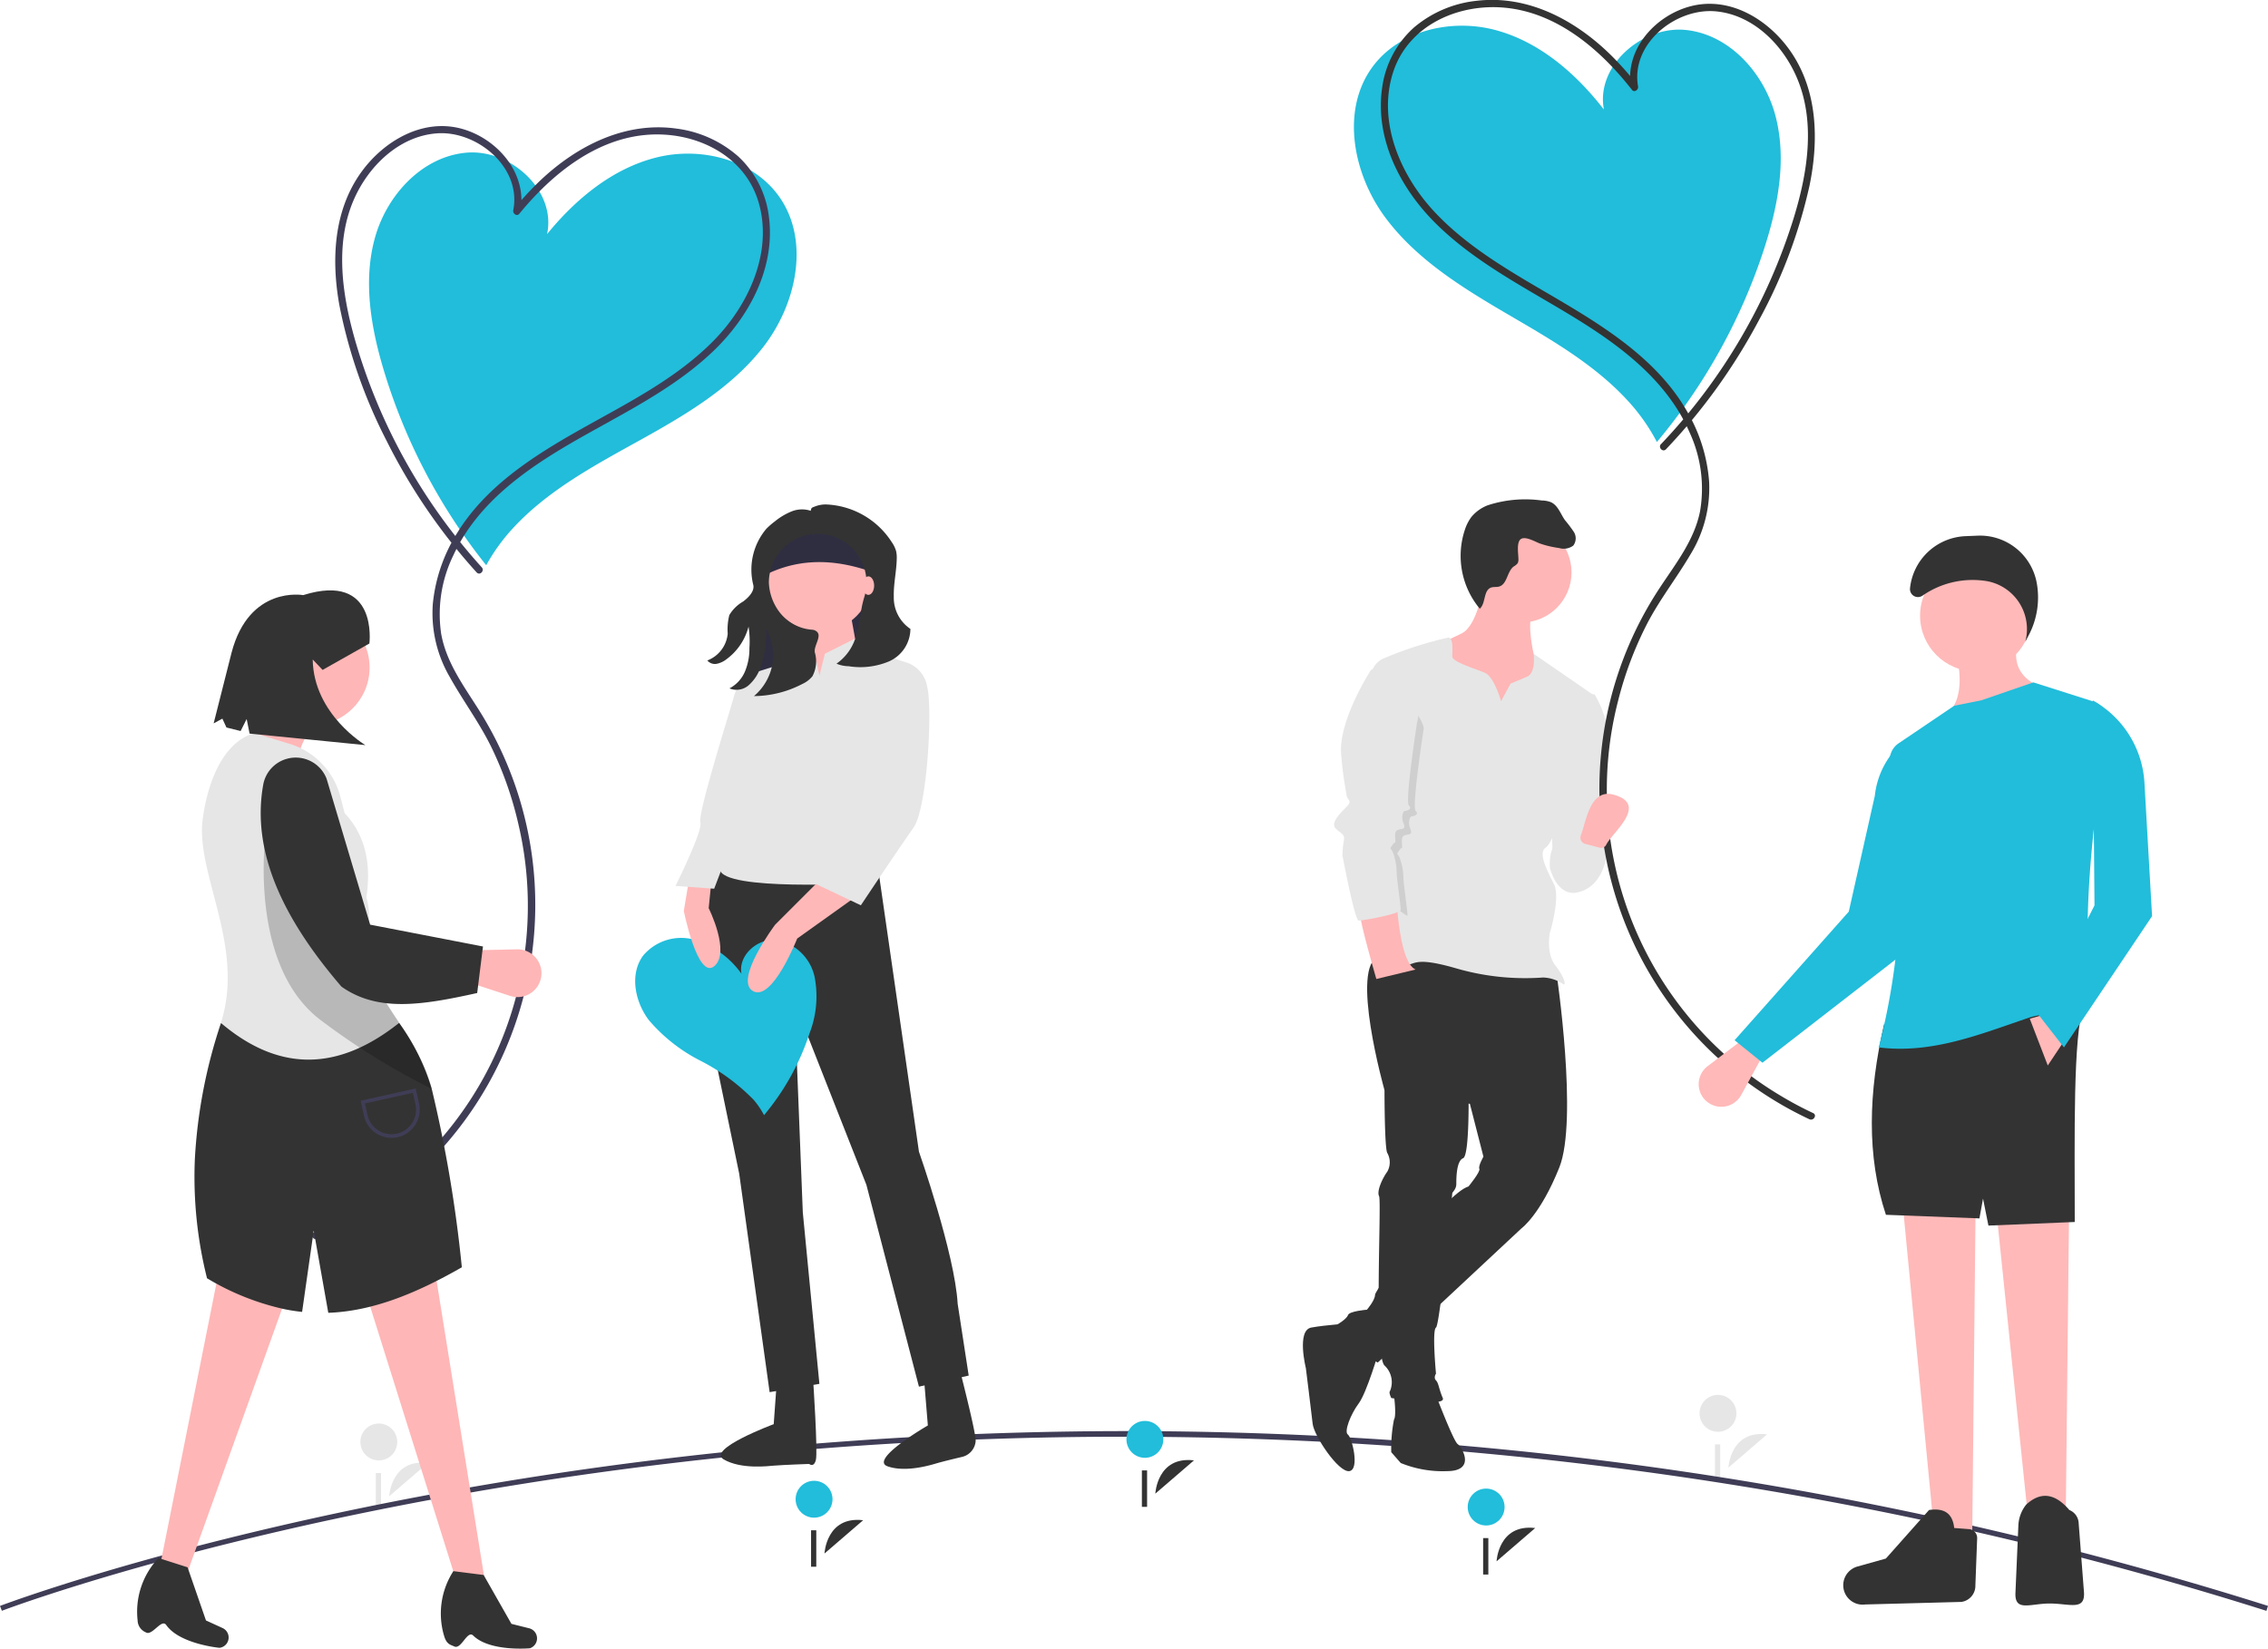 <svg xmlns="http://www.w3.org/2000/svg" width="256" height="186.121" viewBox="0 0 256 186.121">
  <g id="about03" transform="translate(0)">
    <path id="パス_49137" data-name="パス 49137" d="M314.181,698.83s.2-4.252,4.363-3.758" transform="translate(-270.249 -529.911)" fill="#e6e6e6"/>
    <circle id="楕円形_157" data-name="楕円形 157" cx="2.082" cy="2.082" r="2.082" transform="translate(40.675 160.708)" fill="#e6e6e6"/>
    <rect id="長方形_23700" data-name="長方形 23700" width="0.588" height="4.114" transform="translate(42.418 166.296)" fill="#e6e6e6"/>
    <path id="パス_49138" data-name="パス 49138" d="M828.181,687.83s.2-4.252,4.363-3.758" transform="translate(-633.087 -522.143)" fill="#e6e6e6"/>
    <circle id="楕円形_158" data-name="楕円形 158" cx="2.082" cy="2.082" r="2.082" transform="translate(191.835 157.476)" fill="#e6e6e6"/>
    <rect id="長方形_23701" data-name="長方形 23701" width="0.588" height="4.114" transform="translate(193.577 163.064)" fill="#e6e6e6"/>
    <path id="パス_49139" data-name="パス 49139" d="M420.493,703.217c-72.4-22.9-138.051-21.684-180.375-16.627-45.853,5.478-74.949,16.51-75.238,16.621l-.211-.549c.289-.111,29.454-11.169,75.379-16.656a437.481,437.481,0,0,1,81.414-2.081,424.914,424.914,0,0,1,99.207,18.732Z" transform="translate(-164.67 -521.361)" fill="#3f3d56"/>
    <path id="パス_49140" data-name="パス 49140" d="M739.181,723.83s.2-4.252,4.363-3.758" transform="translate(-570.256 -547.565)" fill="#333"/>
    <circle id="楕円形_159" data-name="楕円形 159" cx="2.082" cy="2.082" r="2.082" transform="translate(165.666 168.054)" fill="#21bddb"/>
    <rect id="長方形_23702" data-name="長方形 23702" width="0.588" height="4.114" transform="translate(167.408 173.642)" fill="#333"/>
    <path id="パス_49141" data-name="パス 49141" d="M336.8,224.614c5.126-2.841,10.332-5.885,13.954-10.492,3.783-4.811,5.4-12.008,1.892-17.025-2.945-4.214-8.808-5.7-13.8-4.478s-9.176,4.688-12.424,8.673c1.063-4.9-4.1-9.628-9.1-9.195s-9,4.8-10.334,9.63-.466,10,.965,14.807a65.511,65.511,0,0,0,11.6,22.138,21.362,21.362,0,0,1,2.9-4.05C326.394,230.286,331.677,227.455,336.8,224.614Z" transform="translate(-264.672 -174.86)" fill="#21bddb"/>
    <path id="パス_49142" data-name="パス 49142" d="M303.655,231.744A64.967,64.967,0,0,1,289.3,205.9c-1.406-4.988-2.23-10.659-.123-15.58,1.63-3.806,5.1-7.25,9.412-7.569,4.545-.336,9.591,3.872,8.617,8.685-.073.359.4.739.681.4,3.638-4.441,8.639-8.531,14.6-8.932,5.308-.357,10.884,2.3,12.43,7.688,1.61,5.616-1.168,11.558-5.059,15.53-4.317,4.406-9.936,7.154-15.239,10.154-5.218,2.952-10.526,6.361-13.735,11.58a18.4,18.4,0,0,0-2.752,7.99,14.3,14.3,0,0,0,1.9,8.261c1.508,2.716,3.372,5.192,4.734,8a40.473,40.473,0,0,1,3.036,8.689,40.226,40.226,0,0,1-19.491,44.235,40.171,40.171,0,0,1-3.616,1.818c-.479.212-.064.914.411.7a41.2,41.2,0,0,0,18.238-59.68c-1.721-2.738-3.709-5.392-4.276-8.654a15.137,15.137,0,0,1,1.382-8.833c2.7-5.839,8.059-9.635,13.47-12.767s11.188-5.844,15.772-10.188c4.081-3.867,7.091-9.384,6.385-15.165a11.1,11.1,0,0,0-3.466-6.9,13.059,13.059,0,0,0-6.981-3.149c-5.777-.814-11.192,1.926-15.309,5.8a34.239,34.239,0,0,0-3.01,3.249l.681.4c.879-4.344-2.574-8.335-6.618-9.434-4.4-1.195-8.756,1.376-11.29,4.861-3.165,4.353-3.424,9.936-2.5,15.068a57.745,57.745,0,0,0,5.36,15.365,66.145,66.145,0,0,0,10.136,14.8c.353.39.928-.188.576-.576Z" transform="translate(-249.275 -167.696)" fill="#3f3d56"/>
    <path id="パス_49143" data-name="パス 49143" d="M151.887,519.173l-2.908.825-11.427-36.39,8.385-1.446Z" transform="translate(-97.106 -340.364)" fill="#ffb6b6"/>
    <path id="パス_49144" data-name="パス 49144" d="M63.257,517.729l-2.876-.616,7.44-37.291,8.09,2.636Z" transform="translate(-42.639 -338.711)" fill="#ffb6b6"/>
    <path id="パス_49145" data-name="パス 49145" d="M335.428,745.235c.8.363,1.463-1.889,2.135-1.229,1.879,1.846,6.386,1.433,6.386,1.433a1.175,1.175,0,0,0,.74-1.531h0a1.174,1.174,0,0,0-.815-.727l-2-.5-3.138-5.518-3.419-.433-.086.141a8.816,8.816,0,0,0-.945,7.209C334.573,744.992,334.961,745.021,335.428,745.235Z" transform="translate(-284.146 -559.357)" fill="#333"/>
    <path id="パス_49146" data-name="パス 49146" d="M218.306,740.068c.717.5,1.784-1.59,2.324-.818,1.51,2.159,6.017,2.576,6.017,2.576a1.175,1.175,0,0,0,1.008-1.37h0a1.175,1.175,0,0,0-.668-.864l-1.873-.856-2.076-6-3.283-1.05-.111.123a8.817,8.817,0,0,0-2.246,6.915A1.493,1.493,0,0,0,218.306,740.068Z" transform="translate(-201.866 -555.796)" fill="#333"/>
    <path id="パス_49147" data-name="パス 49147" d="M262.48,526.249a24.589,24.589,0,0,1,3.673,7.441,149.741,149.741,0,0,1,3.394,20.133c-5.321,3.053-9.937,4.805-14.446,5.107-.21.014-.419.024-.628.032l-1.644-9.28-1.311,9.178c-.649-.069-1.3-.167-1.953-.3a28.936,28.936,0,0,1-8.78-3.5,46.932,46.932,0,0,1-1.374-13.425,57.944,57.944,0,0,1,2.942-15.369Z" transform="translate(-217.418 -410.753)" fill="#333"/>
    <path id="パス_49148" data-name="パス 49148" d="M262.217,406.723l-7.229-2.458c2.615-2.56,3.683-5.371,2.6-8.53l8.1,1.446C263.766,400.884,261.25,403.113,262.217,406.723Z" transform="translate(-228.45 -318.627)" fill="#ffb6b6"/>
    <path id="パス_49149" data-name="パス 49149" d="M264.515,447.634c-6.576,5.231-13.27,5.834-20.129.012,2.765-8.682-2.876-16.846-2.054-23.009.513-3.845,2.112-8.608,5.83-9.715l3.994,1.22a8.46,8.46,0,0,1,5.721,5.974l.473,1.839c2.287,2.432,3.049,5.629,2.455,9.51a6.955,6.955,0,0,1,.041,3.881,7.483,7.483,0,0,0-.025,3.727,35.822,35.822,0,0,0,3.694,6.562" transform="translate(-219.453 -332.162)" fill="#e6e6e6"/>
    <circle id="楕円形_160" data-name="楕円形 160" cx="6.506" cy="6.506" r="6.506" transform="translate(28.707 68.863)" fill="#ffb6b6"/>
    <path id="パス_49150" data-name="パス 49150" d="M349.583,503.251l-4.557-1.492.332-3.657,5-.111a2.7,2.7,0,0,1,2.724,3.117h0a2.7,2.7,0,0,1-3.5,2.143Z" transform="translate(-291.995 -390.817)" fill="#ffb6b6"/>
    <path id="パス_49151" data-name="パス 49151" d="M284.93,481.829a78.1,78.1,0,0,1-12.365-7.624c-8.53-6.217-6.36-21.4-6.36-21.4L277.588,464.1a7.483,7.483,0,0,0-.025,3.727C279.425,472.708,283.679,476.672,284.93,481.829Z" transform="translate(-236.196 -358.911)" opacity="0.2"/>
    <path id="パス_49152" data-name="パス 49152" d="M289.253,450.927c-6.172,1.367-11.221,2.187-15.324-.723-6.508-7.569-10.207-15.168-8.823-22.82a3.71,3.71,0,0,1,2.693-2.906h0a3.732,3.732,0,0,1,4.453,2.252l4.917,16.479,12.737,2.465Z" transform="translate(-235.39 -338.821)" fill="#333"/>
    <path id="パス_49153" data-name="パス 49153" d="M306.679,556.986a3.19,3.19,0,0,1-3.108-2.494l-.379-1.7,6.217-1.381.379,1.7a3.184,3.184,0,0,1-2.418,3.8h0a3.185,3.185,0,0,1-.691.076Zm-3-3.887.29,1.3a2.773,2.773,0,0,0,5.415-1.2l-.29-1.3Z" transform="translate(-262.489 -428.527)" fill="#3f3d56"/>
    <path id="パス_49154" data-name="パス 49154" d="M264.32,366.16s1.044-8.128-7.477-5.463c0,0-6.086-1.117-8.082,6.5l-2.021,7.98.985-.536.459,1,1.6.4.683-1.356.33,1.646,13.072,1.3s-5.855-3.462-5.948-9.668l1.115,1.178Z" transform="translate(-222.625 -293.511)" fill="#333"/>
    <path id="パス_49155" data-name="パス 49155" d="M290.65,213.266H305.2l-1.726,15.293-12.825-.319Z" transform="translate(-205.187 -150.556)" fill="#2f2e41"/>
    <path id="パス_49156" data-name="パス 49156" d="M435.1,464.13c-4.369,1.56-1.56,17.165-1.56,17.165l3.745,18.1,3.433,24.656,5.618-.936-1.873-19.35-.936-23.719,8.114,20.6,5.93,22.783,5.618-1.248-1.248-8.114c-.312-5.618-4.369-17.165-4.369-17.165l-4.681-32.458Z" transform="translate(-353.846 -366.885)" fill="#333"/>
    <path id="パス_49157" data-name="パス 49157" d="M512.27,655.175s2.109,8.123,2.055,9.058l0,.028a1.99,1.99,0,0,1-1.541,1.793c-.9.212-2.08.5-2.714.679-.6.17-3.536,1.134-5.681.385s4.54-4.614,4.54-4.614l-.625-7.6Z" transform="translate(-404.198 -501.576)" fill="#333"/>
    <path id="パス_49158" data-name="パス 49158" d="M451.788,657.843s.541,8.1.309,9.011-.759.45-.759.45-2.854.1-4,.193c-.622.052-3.688.438-5.65-.708s5.65-3.974,5.65-3.974l.526-7.263Z" transform="translate(-360.005 -502.033)" fill="#333"/>
    <circle id="楕円形_161" data-name="楕円形 161" cx="5.93" cy="5.93" r="5.93" transform="translate(86.555 59.43)" fill="#ffb8b8"/>
    <path id="パス_49159" data-name="パス 49159" d="M308.175,234.6l1.248,8.739,5.306-2.5-1.249-6.866Z" transform="translate(-217.561 -165.178)" fill="#ffb8b8"/>
    <path id="パス_49160" data-name="パス 49160" d="M451.856,380.907l-1.044-1.692-1.14,1.38-4.993,1.56-1.248,7.49c-.312,1.873.624,5.306.624,5.306s-3.433,6.866-3.121,9.363,16.229,1.561,16.229,1.561l4.681-24.967-4.057-1.248-1.248-1.56-3.745,1.873-.624,2.5Z" transform="translate(-359.684 -306.171)" fill="#e6e6e6"/>
    <path id="パス_49161" data-name="パス 49161" d="M471.306,336.056h0a1.844,1.844,0,0,0-1.844-1.844h-8.892a2.335,2.335,0,0,0-2.335,2.335v3.585c4.26-2.158,8.635-1.778,13.072,0Z" transform="translate(-371.915 -275.195)" fill="#2f2e41"/>
    <path id="パス_49162" data-name="パス 49162" d="M415.851,507.5a18.842,18.842,0,0,1-5.826-4.6c-1.559-2.083-2.173-5.159-.632-7.256a5.607,5.607,0,0,1,5.912-1.764,10.212,10.212,0,0,1,5.193,3.812c-.4-2.093,1.842-4.051,3.96-3.816a5.4,5.4,0,0,1,4.3,4.2,11.525,11.525,0,0,1-.56,6.284,27.854,27.854,0,0,1-5.153,9.293,9.082,9.082,0,0,0-1.191-1.751A22.952,22.952,0,0,0,415.851,507.5Z" transform="translate(-336.804 -387.757)" fill="#21bddb"/>
    <path id="パス_49163" data-name="パス 49163" d="M460.132,470.5l-5.306,5.306s-4.681,6.242-2.5,7.49,4.993-5.93,4.993-5.93l6.554-4.681Z" transform="translate(-367.337 -371.409)" fill="#ffb8b8"/>
    <path id="パス_49164" data-name="パス 49164" d="M430.294,470.815l-.312,3.121s2.5,4.993.624,6.554-3.433-6.242-3.433-6.242l.624-3.745Z" transform="translate(-349.989 -371.41)" fill="#ffb8b8"/>
    <path id="パス_49165" data-name="パス 49165" d="M482.771,396.084l-1.561,9.051-6.242,7.178,5.93,2.809s4.369-6.554,5.93-8.739,2.185-13.42,1.56-15.917a3.462,3.462,0,0,0-2.5-2.809l-.936.624Z" transform="translate(-383.729 -312.919)" fill="#e6e6e6"/>
    <path id="パス_49166" data-name="パス 49166" d="M433.349,403.141l-2.5,6.554-2.5,6.554-4.369-.312s3.121-6.242,2.809-7.178,3.121-11.86,3.745-14.044a4.226,4.226,0,0,1,2.185-2.809l2.5.624Z" transform="translate(-347.737 -315.919)" fill="#e6e6e6"/>
    <path id="パス_49167" data-name="パス 49167" d="M456.708,344.867a8.363,8.363,0,0,1-4.568.546,3.573,3.573,0,0,1-1.361-.288,5.646,5.646,0,0,0,2.289-3.477,14.671,14.671,0,0,0,.447-2.172,11.055,11.055,0,0,1,.4-1.867,5.509,5.509,0,1,0-10.771-1.635,5.9,5.9,0,0,0,.983,3.028,5.107,5.107,0,0,0,3.89,2.292.861.861,0,0,1,.577.248c.519.521-.387,1.57-.267,2.3a3.594,3.594,0,0,1-.263,2.7,3.1,3.1,0,0,1-1.124.865,11.971,11.971,0,0,1-5.479,1.38,6.145,6.145,0,0,0,2.084-3.618,5.9,5.9,0,0,0-.74-4.019,10.879,10.879,0,0,1-.524,4.129,4.757,4.757,0,0,1-1.31,2.183,2.085,2.085,0,0,1-2.276.454,3.841,3.841,0,0,0,1.768-1.947,6.708,6.708,0,0,0,.486-2.623,10.743,10.743,0,0,0-.1-2.4,6.622,6.622,0,0,1-2.469,3.663,2.63,2.63,0,0,1-1.113.53,1.107,1.107,0,0,1-1.068-.376,3.6,3.6,0,0,0,2.3-3.023,6.622,6.622,0,0,1,.181-2.1,4.275,4.275,0,0,1,1.557-1.528c.588-.443,1.3-1.14,1.151-1.861a7.134,7.134,0,0,1,1.48-6.362,8.514,8.514,0,0,1,.955-.827,7.3,7.3,0,0,1,1.888-1.125,3.146,3.146,0,0,1,2.159-.069c.059-.378.16-.363.468-.486a3.3,3.3,0,0,1,1.257-.231,9.242,9.242,0,0,1,7.431,4.272,3.345,3.345,0,0,1,.478.99,3.3,3.3,0,0,1,.074.87c-.027,1.426-.373,2.838-.332,4.264a4.242,4.242,0,0,0,1.874,3.654A4.042,4.042,0,0,1,456.708,344.867Z" transform="translate(-356.358 -270.201)" fill="#333"/>
    <ellipse id="楕円形_162" data-name="楕円形 162" cx="0.654" cy="1.046" rx="0.654" ry="1.046" transform="translate(97.361 65.066)" fill="#ffb8b8"/>
    <path id="パス_49168" data-name="パス 49168" d="M608.181,697.83s.2-4.252,4.363-3.758" transform="translate(-477.774 -529.205)" fill="#333"/>
    <circle id="楕円形_163" data-name="楕円形 163" cx="2.082" cy="2.082" r="2.082" transform="translate(127.147 160.415)" fill="#21bddb"/>
    <rect id="長方形_23703" data-name="長方形 23703" width="0.588" height="4.114" transform="translate(128.89 166.002)" fill="#333"/>
    <path id="パス_49169" data-name="パス 49169" d="M481.181,720.83s.2-4.252,4.363-3.758" transform="translate(-388.117 -545.447)" fill="#333"/>
    <circle id="楕円形_164" data-name="楕円形 164" cx="2.082" cy="2.082" r="2.082" transform="translate(89.805 167.173)" fill="#21bddb"/>
    <rect id="長方形_23704" data-name="長方形 23704" width="0.588" height="4.114" transform="translate(91.549 172.761)" fill="#333"/>
    <path id="パス_49170" data-name="パス 49170" d="M673.42,644.643s-1.376,4.741-2.294,5.964-1.682,3.211-1.223,3.517,1.376,3.976.153,4.129-3.976-3.976-4.129-5.352-.765-6.27-.765-6.27-1.07-4.282.612-4.588,4.282-.459,4.282-.459Z" transform="translate(-517.762 -492.169)" fill="#333"/>
    <path id="パス_49171" data-name="パス 49171" d="M703.8,669.167s1.988,5.2,2.447,5.505,2.141,3.058-1.223,3.058a12.544,12.544,0,0,1-5.2-.918l-1.07-1.223a16.84,16.84,0,0,1,.306-3.67c.306-.459,0-2.753,0-2.753Z" transform="translate(-541.716 -511.646)" fill="#333"/>
    <path id="パス_49172" data-name="パス 49172" d="M702.642,501.99s2.447,16.516.306,21.868-4.282,6.882-4.282,6.882l-16.21,15.139s-5.047-2.6-4.588-4.282c0,0,1.07-.612,1.223-1.07s2.141-.612,2.141-.612.917-1.07.917-1.682S690.1,526.764,692.7,526c0,0,1.376-1.682,1.223-1.988s.459-1.376.459-1.376l-1.529-5.964-9.634-1.529s-3.976-14.069-.612-15.139S702.642,501.99,702.642,501.99Z" transform="translate(-526.941 -392.056)" fill="#333"/>
    <path id="パス_49173" data-name="パス 49173" d="M694.821,543.744l-.306,2.447s0,6.423.306,7.034a2.142,2.142,0,0,1,0,2.141c-.459.612-1.223,2.141-.918,2.753s-.612,17.892.612,19.115a2.574,2.574,0,0,1,.612,2.906c-.153.153.153.765.153.765s6.27,1.07,5.811,0-.459-1.682-.765-1.988,0-.765,0-.765-.459-4.894,0-5.2,1.835-14.987,1.835-15.139.459-.459.459-1.07,0-2.6.765-2.906.612-7.8.612-7.8Z" transform="translate(-538.24 -423.078)" fill="#333"/>
    <path id="パス_49174" data-name="パス 49174" d="M720.915,357.95s-.612,4.588-2.447,5.505-3.058,1.376-3.058,1.376l1.529,5.352.612,4.588h7.035l3.823-3.058-1.223-5.046-.612-.918s-.765-3.364-.153-4.435S720.915,357.95,720.915,357.95Z" transform="translate(-553.47 -291.951)" fill="#ffb6b6"/>
    <path id="パス_49175" data-name="パス 49175" d="M706.713,383.447l-1.07,1.988s-.765-2.753-1.835-3.211-3.67-1.223-3.67-1.835.153-2.141-.459-2.141a42.572,42.572,0,0,0-7.493,2.447,2.41,2.41,0,0,0-1.07,1.223L692.8,399.5s-2.447,8.258-1.682,11.469,1.376,3.67,3.211,4.129.765-1.07,6.117.459a27.975,27.975,0,0,0,9.94,1.07,4.279,4.279,0,0,1,2.294.765c.306.153.153-.765-.918-2.141s-.612-3.67-.612-3.67,1.223-3.976.459-5.505-1.835-3.517-.918-4.129,2.141-5.2,2.141-5.2l3.364-11.928-6.882-4.741s.306,2.141-.765,2.6S706.713,383.447,706.713,383.447Z" transform="translate(-536.209 -306.272)" fill="#e6e6e6"/>
    <path id="パス_49176" data-name="パス 49176" d="M763.775,400.1h.918a11.45,11.45,0,0,1,1.529,4.435c0,1.835-.765,12.234-.765,12.234l-4.435,4.588-1.07-3.517-.306-7.8Z" transform="translate(-584.703 -321.709)" fill="#e6e6e6"/>
    <path id="パス_49177" data-name="パス 49177" d="M761.288,454.224s5.047-1.376,4.894.765-.917,4.741-3.364,5.352-3.211-2.753-3.211-2.753S759.3,454.53,761.288,454.224Z" transform="translate(-584.662 -359.612)" fill="#e6e6e6"/>
    <path id="パス_49178" data-name="パス 49178" d="M690.843,479.21s.306,7.034,2.141,7.8l-4.435,1.07s-2.141-7.34-1.835-7.646A29.863,29.863,0,0,1,690.843,479.21Z" transform="translate(-533.194 -377.558)" fill="#ffb6b6"/>
    <path id="パス_49179" data-name="パス 49179" d="M684.555,394.272l-.994-1.453s-3.67,5.658-3.364,9.481a42.838,42.838,0,0,0,.612,4.588c0,.612.765.612,0,1.376s-1.835,1.835-1.223,2.447,1.07.612.917,1.376a10.114,10.114,0,0,0-.153,1.682s1.3,2.523,1.759,2.523,4.817,4.052,4.817,3.594-.459-3.67-.459-4.129a6.927,6.927,0,0,0-.459-2.447c-.306-.459-.306-.306,0-.765s.306,0,.306-.459-.153-1.07.306-1.223.918,0,.612-.765,0-1.376.153-1.376.918-.153.459-.612.918-9.328.918-9.328S688.531,396.566,684.555,394.272Z" transform="translate(-528.053 -316.563)" opacity="0.1"/>
    <path id="パス_49180" data-name="パス 49180" d="M683.559,386.574l-2.6,1.223s-3.67,5.658-3.364,9.481a42.831,42.831,0,0,0,.612,4.588c0,.612.765.612,0,1.376s-1.835,1.835-1.223,2.447,1.07.612.917,1.376a10.113,10.113,0,0,0-.153,1.682s1.376,7.34,1.835,7.34,4.741-.765,4.741-1.223-.459-3.67-.459-4.129a6.926,6.926,0,0,0-.459-2.447c-.306-.459-.306-.306,0-.765s.306,0,.306-.459-.153-1.07.306-1.223.918,0,.612-.765,0-1.376.153-1.376.917-.153.459-.612.918-9.328.918-9.328S687.534,388.868,683.559,386.574Z" transform="translate(-526.216 -312.154)" fill="#e6e6e6"/>
    <circle id="楕円形_165" data-name="楕円形 165" cx="5.658" cy="5.658" r="5.658" transform="translate(166.07 58.959)" fill="#ffb6b6"/>
    <path id="パス_49181" data-name="パス 49181" d="M734.32,330.285a11.147,11.147,0,0,0,2.175.513,1.807,1.807,0,0,0,1.6-.274,1.356,1.356,0,0,0,.06-1.55,14.851,14.851,0,0,0-1-1.325c-.5-.716-.788-1.665-1.58-2.025a2.907,2.907,0,0,0-1.028-.192,13.648,13.648,0,0,0-6.1.538,4.489,4.489,0,0,0-1.841,1.31,4.889,4.889,0,0,0-.736,1.427,9.313,9.313,0,0,0,1.676,8.943c.694-.625.392-2.07,1.27-2.388.288-.1.614-.032.909-.115.927-.26.881-1.693,1.653-2.269a1.474,1.474,0,0,0,.44-.361.9.9,0,0,0,.086-.456c.006-.537-.247-1.9.266-2.269S733.819,330.1,734.32,330.285Z" transform="translate(-560.513 -268.929)" fill="#333"/>
    <path id="パス_49182" data-name="パス 49182" d="M701.636,175.9c-5.057-2.962-10.19-6.129-13.7-10.821-3.667-4.9-5.111-12.133-1.487-17.065,3.044-4.143,8.941-5.485,13.905-4.149s9.062,4.9,12.214,8.966c-.946-4.922,4.331-9.528,9.313-8.976s8.884,5.011,10.1,9.873.228,10.011-1.316,14.78a65.51,65.51,0,0,1-12.119,21.856,21.364,21.364,0,0,0-2.8-4.118C711.908,181.814,706.693,178.858,701.636,175.9Z" transform="translate(-531.526 -140.465)" fill="#21bddb"/>
    <path id="パス_49183" data-name="パス 49183" d="M726.315,183.64a64.967,64.967,0,0,0,14.967-25.492c1.524-4.953,2.483-10.6.492-15.573-1.539-3.844-4.931-7.369-9.229-7.79-4.536-.444-9.68,3.644-8.821,8.478.064.361-.418.729-.69.38-3.532-4.526-8.434-8.734-14.382-9.276-5.3-.483-10.935,2.036-12.609,7.39-1.743,5.577.893,11.583,4.689,15.645,4.211,4.507,9.763,7.388,14.994,10.513,5.147,3.075,10.372,6.609,13.456,11.9a18.4,18.4,0,0,1,2.562,8.053,14.3,14.3,0,0,1-2.1,8.214c-1.572,2.679-3.495,5.11-4.922,7.881a40.469,40.469,0,0,0-3.241,8.614,40.227,40.227,0,0,0,18.435,44.685,40.183,40.183,0,0,0,3.572,1.9c.473.223.043.915-.428.694a41.2,41.2,0,0,1-16.816-60.1c1.785-2.7,3.836-5.3,4.48-8.55a15.136,15.136,0,0,0-1.172-8.863c-2.563-5.9-7.828-9.823-13.163-13.083s-11.046-6.108-15.526-10.56c-3.988-3.963-6.867-9.55-6.023-15.312a11.1,11.1,0,0,1,3.629-6.818,13.059,13.059,0,0,1,7.054-2.982c5.795-.677,11.143,2.192,15.167,6.163a34.246,34.246,0,0,1,2.931,3.32l-.69.38c-.775-4.364,2.772-8.272,6.84-9.274,4.424-1.09,8.721,1.583,11.172,5.128,3.061,4.427,3.187,10.014,2.14,15.124a57.747,57.747,0,0,1-5.723,15.233,66.143,66.143,0,0,1-10.485,14.558c-.362.381-.923-.21-.562-.59Z" transform="translate(-538.828 -133.5)" fill="#333"/>
    <path id="パス_49184" data-name="パス 49184" d="M773.544,444.383a.641.641,0,0,0,.737-.333c.7-1.405,4.836-4.565.832-5.653-2.676-.727-3.1,3.076-3.691,4.584a.728.728,0,0,0,.492.973Z" transform="translate(-592.98 -348.682)" fill="#ffb6b6"/>
    <path id="パス_49185" data-name="パス 49185" d="M817.658,538.726h0a2.555,2.555,0,0,0,3.911-.71l2.694-4.936-2.038-1.689-4.442,3.365a2.555,2.555,0,0,0-.126,3.971Z" transform="translate(-625.031 -414.395)" fill="#ffb9b9"/>
    <path id="パス_49186" data-name="パス 49186" d="M830.523,451.46,833.669,454l17.153-13.3-1.015-23.142h0a9.346,9.346,0,0,0-3.456,6.314l-2.939,13.073Z" transform="translate(-634.732 -334.025)" fill="#21bddb"/>
    <path id="パス_49187" data-name="パス 49187" d="M769.192,492.741h4.263l.406-37.351h-8.526Z" transform="translate(-540.284 -321.458)" fill="#ffb9b9"/>
    <path id="パス_49188" data-name="パス 49188" d="M733.268,492.82h4.263l.406-39.788-8.526-.406Z" transform="translate(-514.916 -319.506)" fill="#ffb9b9"/>
    <path id="パス_49189" data-name="パス 49189" d="M884.732,542.865l10.556.406.406-2.233.609,3.045,9.744-.406c0-9.873-.212-20.782,1.015-24.563l-22.533,2.233C882.754,529,882.535,536.243,884.732,542.865Z" transform="translate(-671.86 -405.721)" fill="#333"/>
    <path id="パス_49190" data-name="パス 49190" d="M942.175,719.957h0c2.279,0,4.065.885,3.858-1.384l-.59-7.673a1.677,1.677,0,0,0-1.053-1.5h0q-2.436-2.855-4.872-.609h0a4.042,4.042,0,0,0-.88,2.313l-.33,7.62C938.193,720.94,939.958,719.957,942.175,719.957Z" transform="translate(-710.813 -538.929)" fill="#333"/>
    <path id="パス_49191" data-name="パス 49191" d="M874.672,723.778l10.834-.287a1.837,1.837,0,0,0,1.583-1.875l.2-5.294a1,1,0,0,0-.924-1.049l-1.666-.128c-.2-1.813-1.3-2.253-2.842-2.03l-4.872,5.481-3.21.9a2.193,2.193,0,0,0-1.577,2.437h0A2.193,2.193,0,0,0,874.672,723.778Z" transform="translate(-664.118 -542.643)" fill="#333"/>
    <circle id="楕円形_166" data-name="楕円形 166" cx="6.293" cy="6.293" r="6.293" transform="translate(216.728 63.212)" fill="#ffb9b9"/>
    <path id="パス_49192" data-name="パス 49192" d="M912.043,388.862l10.759-3.045c-2.406-.936-3.335-2.569-2.842-4.872h-7.105C913.768,384.415,913.772,387.246,912.043,388.862Z" transform="translate(-692.27 -308.187)" fill="#ffb9b9"/>
    <path id="パス_49193" data-name="パス 49193" d="M885.791,436.661c6.072.776,11.666-1.575,16.95-3.349,2.386-.8,4.789.035,7-1.319-.958-9.433-.028-20.058,2.006-31.381a2.683,2.683,0,0,0-1.824-3.034l-6.678-2.125-5.887,2.03-3.045.609-6.27,4.237a2.292,2.292,0,0,0-.976,2.29A75.154,75.154,0,0,1,885.791,436.661Z" transform="translate(-673.732 -318.416)" fill="#21bddb"/>
    <path id="パス_49194" data-name="パス 49194" d="M779.152,390.165l2.03,5.278,2.03-3.045-2.639-2.639Z" transform="translate(-550.041 -275.156)" fill="#ffb9b9"/>
    <path id="パス_49195" data-name="パス 49195" d="M899.193,345.934a9.922,9.922,0,0,1,7.321-1.646,5.5,5.5,0,0,1,4.316,6.774l-.015.059.364-.684a9.183,9.183,0,0,0,.935-5.919h0a6.515,6.515,0,0,0-6.686-5.37l-1.369.057a6.563,6.563,0,0,0-6.255,5.882h0a.9.9,0,0,0,1.39.846Z" transform="translate(-682.211 -278.675)" fill="#333"/>
    <path id="パス_49196" data-name="パス 49196" d="M947.276,437.886l2.842,3.654,9.947-14.819-.86-15.055a11.387,11.387,0,0,0-5.839-9.3h0l.2,23.142Z" transform="translate(-717.15 -323.294)" fill="#21bddb"/>
  </g>
</svg>
